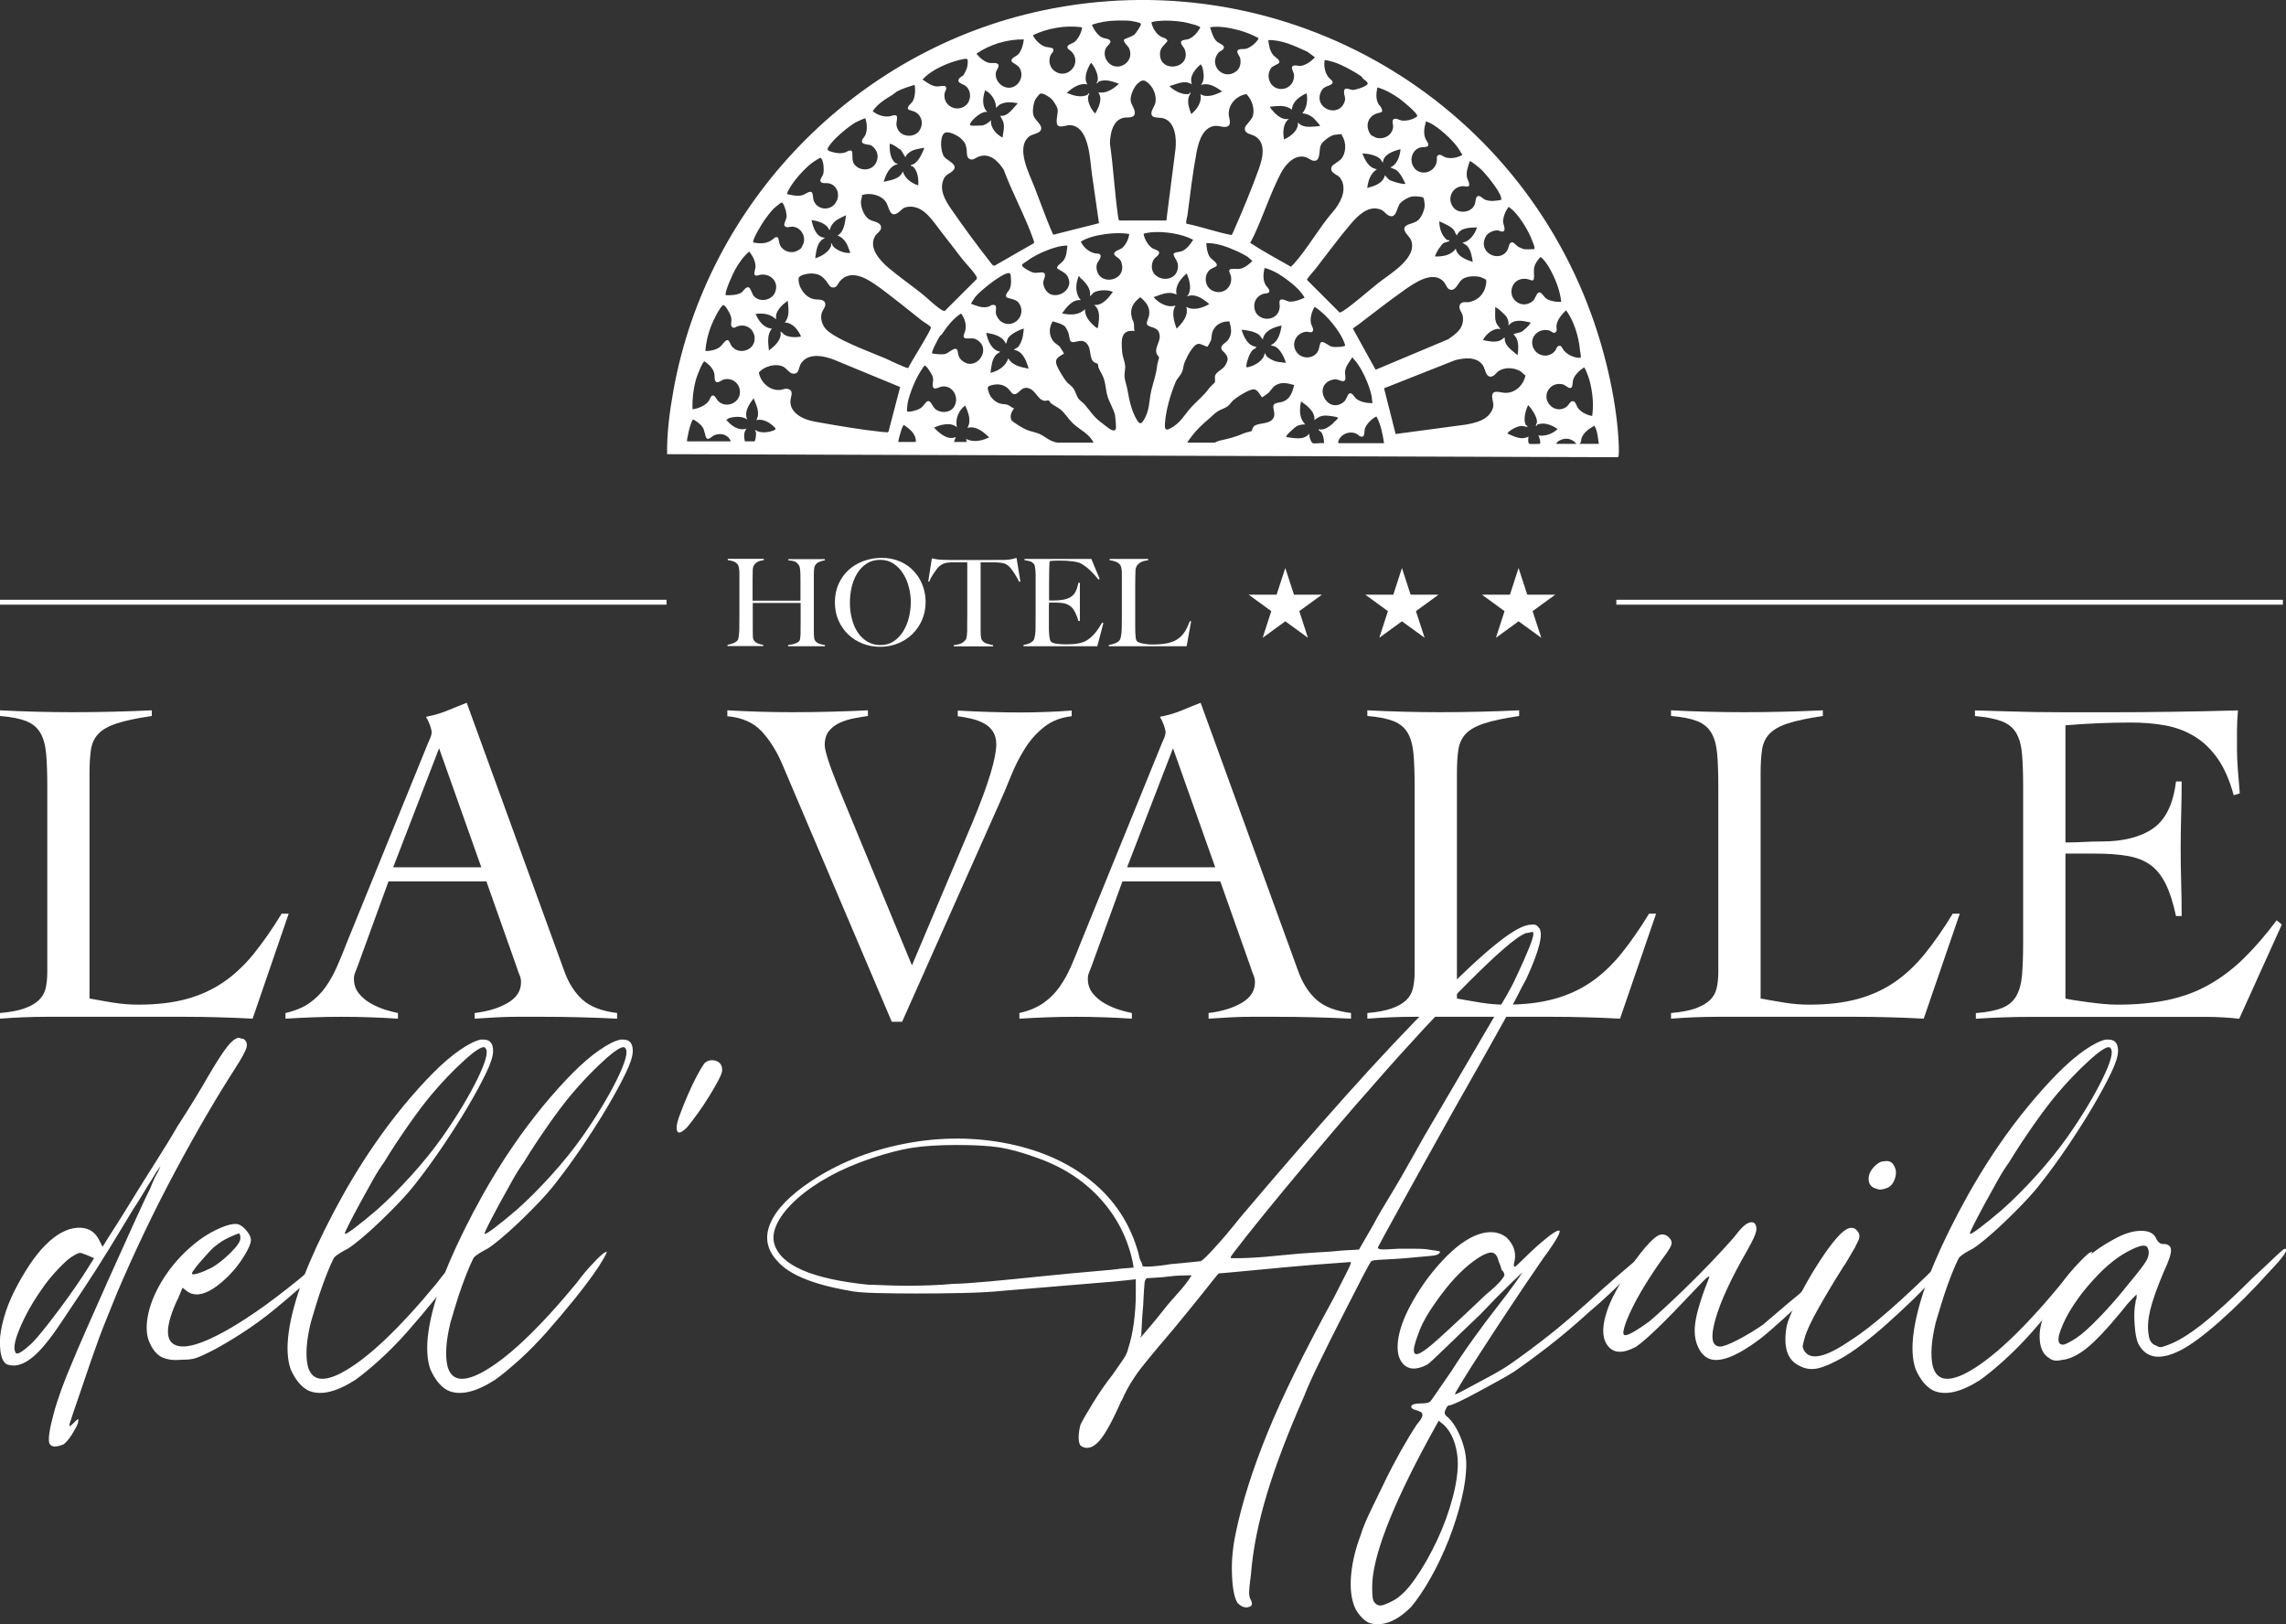 <svg xmlns="http://www.w3.org/2000/svg" id="Livello_1" viewBox="0 0 278.9 198.16"><rect x="0" y="0" width="278.9" height="198.16" fill="#333333" stroke="none"/><defs><style>.cls-1{stroke:#fff;stroke-miterlimit:10;stroke-width:.6px;}.cls-1,.cls-2{fill:#fff;}</style></defs><g id="g1ZaBK.tif"><path class="cls-2" d="M81.39,55.4c-.04-2.57.31-5.18.76-7.71C86.27,24.71,104.34,6.12,127.18,1.28c28.61-6.06,57.12,9.83,66.99,37.14,1.75,4.83,3.14,10.83,3.33,15.98,0,.22.04,1.26-.07,1.34-.05.04-.12.03-.19.04l-115.87-.37ZM137.13,4.82c.04-.06,1.01-.37,1.28-.61.17-.15.83-1.1.78-1.28-.02-.07-.1-.11-.16-.14-.09-.05-.91-.23-1.05-.24-.51-.06-1.26-.05-1.78-.04-1.01.02-2.04.18-2.99.52.22.54.69,1.27,1.24,1.54.26.13.88.14,1.01.41s-.43.66-.54.9c-.23.47-.18,1.03.09,1.47,1.03,1.67,3.51.36,2.76-1.43-.13-.31-.8-.81-.62-1.1ZM141.3,2.56c-.17.02-.73.07-.82.18.12.66.57,1.4,1.16,1.73.27.15.69.15.8.54-.34.45-.86.77-.91,1.42-.21,2.51,3.77,2.07,3.05-.3-.1-.33-.41-.6-.47-.8-.17-.54.57-.44.89-.56.67-.26,1.08-.81,1.44-1.4-.02-.24-1.75-.63-2.05-.68-.95-.16-2.14-.23-3.09-.13ZM132.01,3.33c-2.01-.28-4.16.1-5.99.96.26.6.93,1.25,1.57,1.43.28.08,1.07.02.92.5-.06.18-.3.36-.39.65-.23.71,0,1.44.62,1.85,1.46.96,3.2-.83,2.13-2.27-.14-.19-.54-.44-.59-.52-.24-.48.48-.57.77-.78.49-.35.91-1.21.97-1.81ZM153.55,4.66c-1.05-.59-2.21-.97-3.4-1.21-.82-.16-1.69-.26-2.52-.12.2.59.38,1.35.87,1.77.21.18.8.36.82.64.03.39-.51.46-.72.75-1.15,1.52.66,3.31,2.14,2.27.53-.37.69-.98.58-1.6-.06-.34-.5-.72-.32-1.02.12-.21.72-.13.97-.18.57-.12,1.34-.76,1.59-1.29ZM124.9,4.81c-1.98-.04-4.15.61-5.77,1.74.39.5,1.02,1.06,1.67,1.14.32.04.8-.11,1,.19.15.23-.25.69-.3.97-.19,1.24,1.19,2.28,2.27,1.68.84-.47,1.14-1.62.51-2.39-.17-.2-.77-.52-.82-.59-.27-.43.53-.69.74-.89.43-.42.65-1.27.71-1.84ZM159.52,6.32c-1.51-.69-3.08-1.47-4.79-1.43.1.67.17,1.31.63,1.85.2.24.9.58.69.95-.04.07-.76.37-.92.55-.22.24-.38.71-.36,1.04.11,2.16,3.06,2.06,3.11-.03,0-.38-.25-.72-.26-.93,0-.55.7-.26,1-.28.64-.04,1.39-.57,1.8-1.05l-.91-.68ZM117.55,9.15c.12-.15.39-.74.44-.93.04-.16.17-.97-.01-1.03-.33-.1-1.65.32-2.04.46-1.17.43-2.55,1.12-3.39,2.05.58.37,1.02.78,1.74.85.26.02.91-.17,1.07,0,.22.22-.05.56-.1.77-.29,1.33,1.08,2.35,2.3,1.72.93-.48,1.07-1.91.24-2.56-.35-.28-1.24-.37-.71-.98.1-.11.38-.24.47-.34ZM166.11,9.34c-.54-.42-1.83-1.11-2.48-1.41s-1.31-.5-2.01-.62c-.13.75.01,1.53.48,2.14.15.19.75.51.36.81-.41.32-.94.21-1.27.88-.97,1.98,1.84,3.22,2.73,1.55.39-.72.05-.91.06-1.5,0-.66.65-.25,1.03-.22.37.02,1.65-.4,1.83-.7.14-.23-.4-.54-.53-.66-.09-.08-.15-.23-.2-.28ZM133.19,7.7c-.13-.09-.29.31-.35.43-.32.63-.6,1.53-.17,2.16-.96-.19-1.84.42-2.52,1.04.79.32,1.67.62,2.5.25.1-.04.1-.28.24-.17.02.02-.14.27-.15.48-.03.65.42,1.54.89,1.96.42-.8.93-1.73.37-2.59.97.2,1.83-.42,2.52-1.04-.81-.29-1.66-.62-2.5-.25-.1.04-.11.29-.24.17-.01-.01.13-.22.14-.34.1-.75-.33-1.51-.74-2.1ZM146.55,7.96s-.02-.13-.07-.11c-.69.63-1.41,1.43-1.07,2.44-.89-.58-1.84-.03-2.74.22.57.56,1.52,1.07,2.34.97.12-.02.14-.28.25-.15.02.03-.23.42-.26.59-.13.7.08,1.36.34,2,.69-.59,1.35-1.48,1.11-2.44.8.52,1.89.07,2.66-.33-.76-.52-1.62-1.12-2.59-.78.4-.51.38-1.17.26-1.78-.05-.25-.06-.45-.23-.63ZM140.62,14.18c-.43-.43.21-1.1.33-1.59.23-.96-.31-2.15-1.14-2.67-.39-.24-.71,0-1.02.28-.45.41-.89,1.41-.85,2.02.04.57.58,1.12.51,1.63-.09.6-.86.44-1.27.5-1.44.24-1.75,1.99-1.76,3.2.42,2.89.56,5.83.97,8.72.02.17.05.58.19.63h5.72s1.11-8.68,1.11-8.68c.15-1.24.01-3.29-1.41-3.77-.39-.13-1.15-.04-1.39-.28ZM111.33,12.4c.32-.53.38-1.44.25-2.04-.72.21-1.51.46-2.17.81-.08.04-.37.3-.48.37-.91.56-1.87,1.12-2.46,2.03.59.46,1.28.71,2.03.63.26-.03.92-.38.94.11.02.58-.23.81.09,1.46.49.99,2.08,1.07,2.67.12.49-.77.29-1.75-.51-2.21-.26-.15-.54-.17-.76-.27-.51-.24.28-.82.4-1.01ZM167.26,16.47c.07.07.65.35.77.37.94.16,1.84-.38,1.94-1.36.02-.26-.21-.81.08-.95.3-.15.68.14,1.01.18.59.07,1.42-.15,1.86-.54.01-.4-1.85-1.9-2.24-2.18-.8-.56-1.68-1.05-2.63-1.33-.15.66-.22,1.38.11,2,.09.16.21.24.29.37.49.82-.1.63-.66.88-.85.38-1.15,1.28-.79,2.12.01.04.24.43.26.44ZM118.43,15.31c.22.06,1.03,0,1.33,0,.33,0,.95-.38,1.15-.67-.13.89.65,1.79,1.41,2.14.06-.57.22-1.07.14-1.66-.05-.37-.29-.68-.44-1,.94.15,1.57-.93,2.15-1.52-.73-.15-1.53-.21-2.21.16l-.45.4c.06-.82-.59-1.83-1.33-2.14-.28.9-.43,1.93.29,2.66-.63-.23-1.9.92-2.11,1.41-.04.1-.01.2.08.22ZM129.14,15.37c-.49-.28-.02-1.49-.1-2.01-.05-.33-.49-1.02-.73-1.27s-1.08-.8-1.41-.66c-.11.05-.5.55-.57.69-.26.49-.42,1.5-.22,2.03.2.52.89.98.92,1.45.05.72-1.08.7-1.51,1.08-1.63,1.42.09,4.57.7,6.17.5,1.3,1.02,2.72,1.53,4.01.24.6.48,1.2.75,1.78l5.58-1.41c-.28-2.01-.58-4.04-.87-6.05-.24-1.67-.29-5.78-2.66-5.91-.39-.02-1.08.29-1.41.1ZM159.39,11.39c-.84.37-1.71,1-1.78,2-.74-.64-1.77-.45-2.66-.37-.06.05.35.53.41.59.46.52,1.17,1.07,1.89.89-.73.57-.76,1.67-.59,2.51.81-.37,1.76-1.07,1.7-2.07.15.12.18.22.38.32.65.35,1.58.17,2.29.12.11-.09-.78-.98-.89-1.07-.37-.28-.78-.45-1.25-.49.56-.64.68-1.63.52-2.44ZM152.05,11.48c-1.25.22-2.26,1.31-2.13,2.61.04.38.37,1.15-.2,1.35-.56.2-1.15-.28-1.91.01-1.24.47-1.63,2.1-1.85,3.26-.45,2.41-.76,5.05-1.08,7.5-.04.33-.21.7-.14,1.08,1.86.37,3.68,1.04,5.53,1.39.04-.09.1-.18.14-.27,1.07-2.42,2.28-5.3,3.17-7.79.44-1.23.95-3.15-.44-3.99-.49-.3-1.42-.28-1.24-1.09.06-.25.79-.89.94-1.36.29-.92-.13-2.06-.79-2.72ZM105.59,14.43c-.05-.04-1.04.41-1.18.49-.86.48-2.39,1.78-3,2.55-.62.8-.67.89.4,1.14.36.09.85.12,1.21.02.32-.09.94-.61.97.08.03.64-.08,1.19.55,1.64.77.56,1.93.37,2.35-.51.3-.63.23-1.26-.22-1.78-.02-.02-.33-.3-.36-.31-.33-.16-1.04-.1-1.14-.42-.09-.29.29-.59.41-.86.26-.6.2-1.41,0-2.03ZM172.52,20.47c.83,1.06,2.53.6,2.77-.77.05-.26-.09-.65.19-.78.3-.14.59.19.87.28.65.2,1.49.04,2.07-.3-.22-.33-.4-.68-.63-.99-.71-.96-2.25-2.36-3.31-2.9-.16-.08-.33-.14-.49-.21-.22.71-.37,1.45-.06,2.16.09.2.6.78.15.93-.29.1-.66,0-1.05.2-.87.43-1.07,1.63-.5,2.37ZM117.25,16.9c-.38-.34-1.63-1.06-2.08-.62-.54.53-.41,2.27.03,2.85.42.54,1.94.99.93,1.81-.35.28-.77.4-.98.87-.62,1.32.17,2.64.91,3.71,1.45,2.11,3.17,4.44,4.74,6.44.14.18.33.52.57.44l4.78-2.74c.04-.06-.05-.36-.08-.45-1-2.84-2.57-5.67-3.62-8.52-.71-1.06-1.7-2.1-3.1-1.56-.27.1-.56.37-.85.33-.68-.11-.49-.86-.58-1.34-.11-.57-.24-.82-.68-1.21ZM163.68,16.36s-.85.07-.95.1c-.5.15-1.41.78-1.6,1.28-.2.52-.05,1.6-.54,1.83-.43.2-.86-.24-1.22-.37-1.36-.48-2.53.84-3.09,1.91-1.25,2.37-2.15,5.21-3.3,7.65l-.45.87c1.6,1.05,3.32,1.97,4.98,2.92.07-.14.21-.21.29-.3,1.69-1.86,3.13-4.46,4.79-6.38.87-.99,1.73-2.5,1.11-3.86-.01-.02-.24-.36-.25-.38-.41-.42-1.32-.54-.94-1.37.05-.12.87-.6,1.06-.8.69-.72.71-2.08.19-2.86-.05-.07-.05-.2-.08-.23ZM109.78,18.22c-.13-.12-.66-.47-.82-.55-.13-.06-.27-.09-.41-.15-.04.76.04,1.87.7,2.37.1.08.27.02.26.14-.99.21-1.43,1.28-1.7,2.15.86-.2,1.98-.32,2.33-1.26.3.88,1.04,1.42,1.89,1.7.05-.76-.04-1.71-.61-2.27-.07-.07-.18-.06-.23-.09-.22-.15.16-.17.28-.24.66-.4,1.03-1.3,1.31-1.99-.67.11-1.38.18-1.92.63-.13.11-.41.39-.37.55-.27-.33-.36-.72-.69-1.01ZM169.61,20.42c.85-.31,1.19-1.4,1.26-2.22-.84.22-2.09.6-2.15,1.63-.15-.09-.19-.3-.33-.44-.46-.46-1.54-.66-2.18-.67.32.81.81,1.81,1.78,1.92-.79.52-1.07,1.39-1.18,2.29.86-.23,1.94-.55,2.15-1.55l.48.52c.26.22,1.84.65,2.03.52-.32-.63-.57-1.25-1.15-1.7l-.7-.3ZM101.77,24.96c.84-.86.53-2.36-.68-2.6-.32-.06-.86.1-1-.26-.08-.18.3-.67.36-.93.07-.35.05-.89-.02-1.24-.03-.15-.16-.68-.34-.67-.12,0-.83.48-.98.58-.95.71-2.36,2.27-2.89,3.33-.08.16-.2.32-.18.52.66.13,1.19.29,1.87.12.35-.09,1.04-.74,1.21-.2.11.33.02.63.23,1.03.48.93,1.72,1.05,2.43.33ZM180.61,20.59c-.14-.13-1.2-1.02-1.3-.92-.18.66-.46,1.21-.34,1.93.07.39.37.68.25,1.1-.25.13-.52,0-.76.01-1.36.08-2,1.64-1.08,2.67.65.73,2.09.55,2.51-.36.13-.29.12-.72.24-.94.27-.47.75.15,1.03.27.63.27,1.34.15,1.99.04.02-.13,0-.25-.03-.37-.25-.85-1.82-2.8-2.51-3.44ZM105.15,23.83c.06.24-.09.45-.11.7-.05.73.36,1.82.99,2.23.42.27,1.36.29,1.46.91.08.49-.49.76-.7,1.09-.91,1.47.6,3.06,1.65,3.95,1.24,1.04,2.65,2.03,3.92,3.03.73.58,1.55,1.4,2.29,1.92.14.1.49.33.63.26l3.86-3.85c.11-.13,0-.32-.08-.45-.42-.67-1.2-1.43-1.7-2.07-.83-1.07-1.67-2.18-2.52-3.26-.97-1.22-2.09-3.22-3.96-3.07-.84.07-.87.47-1.42.8-.9.55-1.02-.8-1.33-1.31-.55-.91-2.01-1.27-2.98-.89ZM173.66,24.13c-.17-.17-1.1-.2-1.35-.16-.49.07-1.34.56-1.6.99-.31.53-.41,1.85-1.36,1.29-.4-.24-.5-.59-1.1-.75-1.41-.39-2.65.87-3.47,1.84-1.48,1.74-2.88,3.67-4.29,5.47-.34.43-.73.81-1.03,1.27l.03.1,3.96,3.96s.34-.14.41-.19c1.45-.98,3.01-2.41,4.41-3.51,1.37-1.07,4.77-3.03,3.86-5.2-.2-.47-1.21-1.15-.61-1.68.3-.27,1.09-.31,1.53-.73.42-.4.75-1.21.77-1.79,0-.17-.07-.81-.17-.91ZM97.72,30.31s.28-.5.29-.56c.34-.92-.29-2-1.27-2.09-.35-.03-.88.22-1.04-.15-.09-.22.22-.73.26-1,.05-.4-.16-1.19-.36-1.55-.09-.15-.11-.28-.3-.23-.06.01-.83.64-.91.72-.33.33-.87,1.04-1.15,1.44-.23.33-1.55,2.46-1.33,2.7.8.15,1.5.16,2.21-.27.19-.11.53-.58.81-.31.06.06.13.7.24.91.35.71,1.27,1.03,1.99.73.06-.02.56-.32.58-.35ZM186,30.4c.31.04.78,0,1.11,0,.3,0-.11-.84-.15-.96-.43-1.2-1.37-2.76-2.29-3.7-.18-.18-.41-.34-.6-.51-.38.48-.68,1.19-.69,1.81,0,.33.52,1.31-.21,1.2-.15-.02-.26-.11-.43-.13-.45-.05-1.18.26-1.42.66-1.21,2.06,1.72,3.44,2.63,1.67.15-.3.14-.84.52-.88.22-.02.54.42.78.56.15.08.59.27.74.29ZM102.88,29.19c-.25-.25-.35-.31-.69-.45.83-.52.89-1.6,1.03-2.48-.67.31-1.36.58-1.76,1.23-.13.21-.16.41-.27.62-.27-.84-1.4-1.16-2.18-1.26.17.85.58,2.14,1.63,2.15-.1.13-.26.16-.41.29-.58.53-.66,1.48-.77,2.22.76-.24,1.69-.75,1.95-1.55.03-.08-.05-.2-.03-.22.14-.14.16.19.22.26.44.55,1.47.94,2.15.85-.27-.62-.35-1.16-.86-1.66ZM177.75,28.7c-.08.05-.27-.49-.34-.59-.35-.51-1.26-.85-1.81-1.11,0,.7.2,1.47.67,2.01.04.04.22.25.24.26.04.02.46,0,.28.17-.03.03-.58.14-.72.24-.13.1-.49.6-.6.77-.06.09-.45.8-.38.84.95.02,1.93-.13,2.52-.96.15.94,1.27,1.36,2.07,1.63-.11-.7-.21-1.42-.69-1.97l-.57-.4c.88-.1,1.54-1.06,1.78-1.85-.87.03-2.07.02-2.44.96ZM140.36,28.35c-.15.01-.78.11-.84.2.11.63.57,1.44,1.13,1.77.28.16.99.23.7.72-.19.32-.56.39-.72.9-.74,2.28,2.84,2.93,3.08.71.09-.78-.39-1.02-.55-1.66.24-.28.61-.21.95-.32.64-.21,1.12-.87,1.46-1.42-1.42-.75-3.6-1.06-5.19-.9ZM137.78,28.55c-.99-.17-1.99-.12-2.98.02-.99.14-2.08.38-2.94.91.32.68.94,1.23,1.68,1.42.26.06.85-.05.73.46s-.58.62-.48,1.44c.27,2.16,3.79,1.52,3.02-.8-.17-.52-.63-.6-.82-.89-.3-.44.66-.64.91-.85.44-.36.82-1.14.87-1.7ZM152.19,31.32c-.37-.25-1.02-.56-1.44-.75-1.1-.49-2.36-.94-3.57-.91,0,.51.12,1.21.39,1.65.2.32,1.07.78.85,1.15-.04.07-.67.31-.85.48-.76.74-.57,2.11.4,2.54,1.25.56,2.46-.45,2.21-1.8-.04-.21-.32-.57-.16-.78.13-.18.9-.05,1.17-.09.61-.08,1.19-.54,1.61-.98-.2-.13-.44-.4-.62-.53ZM130.23,29.96c-.83,0-1.67.26-2.44.56-.91.35-1.84.82-2.6,1.4-.31.24-.77.34-.31.7.29.23.96.62,1.32.66.43.06,1.34-.3,1.29.33-.04.49-.35.69-.13,1.32.78,2.29,4.13.52,2.78-1.37-.27-.38-1.12-.72-1.16-.83-.11-.29.56-.67.73-.89.45-.59.42-1.2.52-1.89ZM92.06,33.49c-.11-.18.13-.73.12-.99-.02-.66-.36-1.3-.77-1.81-.69.57-1.28,1.41-1.72,2.2-.22.4-1.38,2.87-1.13,3.12.59.03,1.3-.01,1.83-.27.29-.14.51-.75.94-.69.23.03.42.81.63,1.06.73.84,2.22.54,2.61-.46.48-1.21-.48-2.28-1.76-2.14-.2.02-.6.27-.77-.02ZM190.48,36.84c-.15-1.4-.72-2.86-1.42-4.09-.29-.51-.62-1-1.06-1.38-.07-.03-.24.18-.28.24-.68.86-.58,1.17-.56,2.16.01.74-.44.34-.8.28-2.17-.4-2.7,2.51-.77,3.04.51.14,1.12-.06,1.49-.44.24-.25.4-.94.72-.98.25-.03.59.56.8.72.48.35,1.3.47,1.89.44ZM157.51,34.5c-.94-.75-2.05-1.52-3.23-1.81-.16.7-.23,1.41.12,2.06.13.25.48.46.46.77-.02.33-.47.25-.71.32-.75.24-1.2.87-1.12,1.68.19,1.83,2.97,1.85,3.1-.06.03-.41-.24-1.01.4-.92.32.05.53.27.93.26.64-.02,1.14-.23,1.71-.48-.41-.71-1.02-1.31-1.66-1.82ZM118.47,37.06c.72.27,1.38.57,2.16.35.12-.03.2-.15.33-.18.83-.2.48.52.54.98.05.35.37.84.66,1.04,1.5.99,3.21-.86,2.11-2.33-.37-.5-1.43-.48-1.51-.71-.13-.37.31-.66.45-1.01.17-.44.16-.86.12-1.32-.03-.36,0-.64-.43-.54-.9.2-3.31,2.14-3.92,2.89-.06.07-.55.81-.52.85ZM100.88,34.37c-.51-.61-.83-.92-1.7-1-.42-.04-1.72.12-1.75.62-.05,1.08.81,2.29,1.87,2.51.41.09,1.13-.07,1.35.42.19.41-.25.85-.37,1.18-.22.64-.04,1.32.33,1.87.91,1.31,5.76,3.04,7.42,3.76.35.15,2.62,1.26,2.78,1.17.24-.62,2.91-4.74,2.76-4.98-.15-.23-.82-.59-1.06-.78-1.86-1.45-3.82-3.1-5.74-4.44-1.26-.88-3.07-1.83-4.31-.38-.17.2-.34.68-.65.74-.56.1-.65-.33-.95-.68ZM144.81,36.17c.66-.74.34-2-.04-2.81-.73.66-1.46,1.53-1.22,2.59-.96-.51-1.88,0-2.81.3.64.73,1.67,1.33,2.66,1.03,0,.15-.13.23-.17.38-.23.79.05,1.68.32,2.43.71-.67,1.5-1.61,1.18-2.66.86.52,2,.13,2.81-.33-.75-.63-1.71-1.36-2.74-.93ZM181.29,34.11s-.44-.23-.52-.26c-.65-.23-1.84-.2-2.39.24-.42.33-.72,1.23-1.26,1.27-.57.04-.68-.64-.95-.95-1.32-1.53-3.69.17-4.88,1.01-1.83,1.3-3.73,2.77-5.5,4.13-.24.18-.5.34-.74.53l2.78,5.03,8.83-3.71c1.04-.69,1.96-1.37,1.82-2.76-.05-.49-.59-.93-.38-1.43s.73-.29,1.09-.35c.92-.16,1.64-.73,1.97-1.62.09-.24.26-.94.12-1.14ZM131.71,33.73c-.16-.11-.18.17-.21.26-.3.87-.28,1.92.36,2.62-1.05-.09-1.75.88-2.29,1.63,1,.2,2.03.25,2.81-.52-.07.79.51,1.5,1.07,2,.08.07.39.38.48.29.04-.03.14-.88.15-1,.04-.71-.01-1.33-.59-1.81,1.01.11,1.75-.86,2.29-1.59-.64-.28-1.74-.27-2.35.09-.09.06-.38.48-.46.39.19-.86-.58-1.7-1.2-2.22-.07-.05-.05-.14-.06-.15ZM138.45,40.39c-1.76-.26-1.65,1.18-1.55,2.48.04.61.29,1.12.36,1.63s-.09.95-.07,1.4.26,1.11.35,1.58c.24,1.33.47,2.58,1.18,3.78.2.33.45.57.72.15.89-1.34.69-2.39,1.04-3.84.29-1.2.56-1.75.71-3.06.03-.22.22-.79.21-.9,0-.12-.19-.25-.26-.4-.4-.88.72-1.68.22-2.74-.29-.62-1.23-.5-1.41-.89-.13-.28.21-.82.25-1.15.13-1.01-.38-1.55-1.07-2.17-.88.66-1.33,1.38-1.04,2.51.06.24.21.45.25.71.05.28-.02.62.08.92ZM95.74,39.35c.64-.74.45-1.76.37-2.66-.73.53-1.61,1.31-1.41,2.29-.63-.67-1.64-.83-2.52-.67.37.84,1,1.71,2,1.78-.64.74-.45,1.76-.37,2.66.71-.52,1.61-1.32,1.41-2.29.23.06.29.27.52.4.54.31,1.4.33,1.99.19-.34-.79-1.04-1.71-2-1.7ZM88.4,37.3c-.05-.05-.13-.09-.2-.06-.32.14-1.18,1.88-1.34,2.28-.44,1.05-.71,2.17-.8,3.3.61.02,1.33-.14,1.81-.52.25-.2.6-.82.89-.81.22,0,.35.53.48.7.47.65,1.3.79,2,.45,1.58-.78.77-3.39-1.22-2.85-.25.07-.43.34-.71.1-.22-.19-.05-.67-.07-.96-.03-.45-.51-1.34-.84-1.64ZM160.39,37.43c-.35.58-.59,1.36-.44,2.04.06.29.36.64.22.92s-.52.07-.73.08c-1.3.06-2.01,1.5-1.22,2.53.69.9,2.2.79,2.64-.29.1-.24.16-.92.36-.98.31-.09.9.49,1.32.58.24.05,1.52.05,1.58-.19-.29-.95-.92-1.88-1.55-2.66-.63-.77-1.35-1.49-2.18-2.03ZM184.04,39.72c.05-.43-.05-.8-.3-1.15-.13-.17-1.18-1.18-1.33-1.07.06.7-.14,1.45.24,2.09l.43.57c-.8-.24-1.84.63-2.15,1.33.68.14,1.41.32,2.09.05.23-.09.35-.31.58-.35-.16.93.94,1.61,1.55,2.14.12-.87.21-1.93-.52-2.55.36-.17.74-.14,1.11-.37.14-.09,1.1-.92.97-1.07-.92-.21-1.98-.47-2.66.37ZM192.85,43.64c.05-.3-.05-.58-.08-.86-.11-1.22-.43-2.49-.95-3.63-.1-.23-.61-1.21-.79-1.28-.52.56-1.04,1.09-1.14,1.89-.02.2.14.57-.11.78-.23.2-.51-.13-.71-.2-1.27-.4-2.5.72-2.05,1.98.41,1.14,1.88,1.45,2.68.51.14-.16.21-.46.33-.55.44-.34.56.24.77.48.51.57,1.26.92,2.04.89ZM119.4,41.6c-.63-.49-.94-.25-1.56-.32-.54-.06-.13-.67-.07-.96.16-.72-.07-1.5-.52-2.07-1.01.64-1.71,1.61-2.38,2.58-.03.05-.13.07-.18.14-.18.27-1.12,1.98-.96,2.16.46.06,1.13.15,1.57.06.37-.08,1.17-.88,1.44-.56.21.25.02.87.65,1.38,1.66,1.35,3.52-1.24,2-2.41ZM129.99,39.89c-.32-.36-1.11-.56-1.56-.68-.47.76-.48,1.67.06,2.4.21.28.62.48.81.7.05.06.48.73.49.77.03.15-.04.09-.1.13-.62.39-1.08.57-.73,1.44.18.45.88,1.6,1.2,1.97.21.24.56.44.77.73.3.4.38.9.63,1.27.16.23.6.52.79.75.68.79,1,1.39,1.88,2.08.24.19,1.04.82,1.23.93.24.13.63.27.69-.12.03-.19-.07-1.39-.11-1.59-.16-.75-.71-1.58-.94-2.39-.18-.63-.22-1.42-.41-2.03-.15-.47-.48-.94-.67-1.41-.05-.12-.03-.33-.06-.39-.1-.15-.33-.16-.47-.26-.66-.46-.27-1.62-.92-2.3-.68-.72-1.56.14-1.96-.26-.11-.12-.19-.85-.28-1.09-.04-.12-.28-.56-.35-.64ZM149.99,39.21c-.96-.03-1.84.45-2.1,1.4-.09.31-.07.64-.14.89-.01.04-.37.75-.41.78-.12.09-.76-.36-1.14-.33-.66.05-1.47,1.73-1.69,2.31-.13.35-.17.81-.29,1.11-.17.42-.59.78-.76,1.17-.63,1.44-1.3,3.76-1.34,5.32-.01.47.1.7.6.44,1.38-.71,1.72-1.66,2.69-2.7.82-.88,1.37-1.23,2.12-2.25.14-.19.66-.64.68-.69.07-.12-.01-.56.02-.76.07-.47.9-.82,1.18-1.21.15-.22.33-.55.36-.81.06-.73-.73-.98-.77-1.38-.04-.44.55-.67.78-.96.59-.75.45-1.46.21-2.32ZM156.36,39.72c-.94.18-2.14.63-2.29,1.7l-.44-.56c-.62-.45-1.4-.56-2.15-.63.26.87.76,1.98,1.78,2.07.02.23-.29.27-.42.39-.37.36-.71,1.34-.78,1.85-.04.29,0,.31.31.23.77-.19,1.83-.81,1.92-1.67.13.03.12.22.22.33.27.3.79.56,1.18.67.37.1.81.1,1.19.18-.16-.63-.64-1.59-1.2-1.94-.22-.14-.45-.11-.65-.24.92-.36,1.2-1.51,1.33-2.4ZM124.9,40.09c-.57.15-1.59.66-1.91,1.16-.16.25-.11.48-.27.69-.37-.92-1.5-1.21-2.4-1.33.18.93.66,2.13,1.7,2.29-.11.16-.33.21-.48.37-.54.56-.59,1.49-.7,2.22,1-.25,1.82-.78,2.18-1.77.49.88,1.56,1.08,2.48,1.26-.28-.93-.68-2.13-1.78-2.29.07-.17.28-.18.41-.29.34-.3.53-.85.64-1.29.08-.31.08-.68.14-1ZM109.8,47.21l-8.04-3.32c-1.25-.48-3.08-.89-4,.4-.2.28-.24.65-.38.96-.15.34-.47.4-.82.29-.23-.07-.71-.65-.94-.77-.93-.5-2.39-.1-3.04.69.24,1.22,1.34,2.24,2.62,2.11.39-.04.61-.25,1.04-.08.61.24.23.92.2,1.38-.08,1.05.7,1.75,1.6,2.16.57.26,1.19.38,1.81.49,2.45.44,5.43.94,7.9,1.19.17.02.37,0,.55.04l.11-.12,1.41-5.41ZM165.19,43.84c-.08-.08-.08-.23-.25-.19-.36.6-.82,1.07-.85,1.81,0,.27.24,1.03-.23,1.04-.38.01-.68-.35-1.31-.17-2.48.68-.6,4.29,1.38,2.72.36-.29.43-.82.62-.99.37-.33.69.41.92.59.52.41,1.32.53,1.97.54-.05-.27-.04-.56-.09-.83-.23-1.26-1.26-3.64-2.17-4.52ZM182.24,45.83c-.97.52-.98-.76-1.32-1.26-.75-1.1-2.29-.92-3.41-.62l-8.65,3.42,1.41,5.58,8.59-1.15c1.2-.22,2.62-.55,3.18-1.77.32-.69.07-.91.01-1.56-.09-1,.91-.6,1.43-.55,1.28.12,2.34-.84,2.62-2.05v-.08c-.27-.14-.39-.39-.68-.54-.79-.42-1.86-.47-2.62.04-.12.08-.44.47-.57.54ZM86.54,44.56c-.15-.15-.4-.36-.59-.47-.26.04-.89,1.73-.99,2.05-.36,1.2-.51,2.54-.47,3.79.66-.06,1.57-.45,1.97-.99.11-.15.3-.87.66-.65.19.12.34.49.51.65.9.89,2.53.3,2.64-.97.09-1.09-.84-1.92-1.91-1.69-.31.07-.75.5-1,.31-.24-.17-.14-.8-.23-1.11-.1-.34-.34-.68-.59-.93ZM116.36,49.68c.78-1.13-.11-2.73-1.45-2.52-.37.06-1.05.54-1.11-.08-.04-.46.16-.64-.06-1.26-.08-.21-.77-1.35-.97-1.21-.59.83-1.05,1.67-1.42,2.61-.23.59-.5,1.33-.62,1.98-.02.11-.1.92-.07.96.16.21,1.24-.13,1.46-.25.51-.26.55-.51.87-.83.51-.52.72.48,1.11.81.64.56,1.79.49,2.27-.21ZM194.25,50.74c.22-1.41.04-2.99-.33-4.36-.06-.21-.51-1.55-.67-1.55-.55.36-1.2.94-1.35,1.61-.06.26.03,1.03-.46.88-.27-.09-.48-.38-.88-.45-1.42-.27-2.45,1.28-1.56,2.44.51.67,1.41.84,2.11.33.19-.14.47-.59.55-.63.56-.28.62.45.86.77.37.51,1.12.87,1.73.97ZM144.89,54h3.29s.47-.21.58-.23c1.25-.29,1.82-.4,3.01-.91.28-.12.68-.17.91-.26.07-.03.12-.34.2-.46.4-.62,1.69-.3,2.33-.94.63-.64-.1-1.44.22-1.85.19-.25.82-.23,1.12-.36.89-.35,1.12-1.16,1.35-2.01-.78-.22-1.49-.42-2.25.01-.42.24-.61.7-.94.98-.07.06-.66.48-.7.49-.18.04-.45-.91-1.03-.96-.53-.05-2.05.93-2.48,1.3-.25.21-.44.54-.68.73-.41.32-.91.41-1.31.69-.36.25-.74.64-1.06.91-.88.75-1.46,1.29-2.16,2.23-.06.09-.48.6-.41.66ZM129.09,54h4.33c-.54-1.09-1.63-1.53-2.49-2.32-.54-.5-1.02-1.31-1.57-1.74-.33-.26-.8-.47-1.14-.74-.1-.08-.16-.29-.28-.34-.11-.04-.3.05-.47.04-.86-.08-1.05-1.23-1.95-1.53-.96-.31-1.2.81-1.83.72-.26-.04-.57-.6-.79-.77-.58-.46-1.23-.51-1.93-.32-.58.15-.52.29-.33.88.2.65.78,1.2,1.44,1.37.25.07.6.05.83.13.21.07.56.36.81.45-.31.39-.56.94-.32,1.42.12.23,1.39.98,1.7,1.12.68.33,1.39.34,2.02.72s1.13.82,1.97.92ZM90.86,53.85h1.15c.19,0,.25-.92.22-1.12-.02-.1-.14-.16-.1-.29.58.46,1.67.33,2.31.05.22-.09.23-.19.07-.35-.57-.58-1.4-1.09-2.24-.89.51-.84,0-1.85-.33-2.66-.56.75-1.18,1.64-.78,2.59-.58-.45-1.6-.37-2.26-.15-.13.04-.14.21-.33.15.61.72,1.51,1.44,2.52,1.11-.39.46-.32,1-.22,1.55ZM160.17,54.07c.28.09,1.03-.07,1.37,0-.01-.43-.08-.98-.34-1.33-.13-.18-.34-.17-.33-.37.68.16,1.25-.29,1.75-.7.03-.12.71-.62.62-.71-.14-.14-1.31-.27-1.55-.26-.56.02-.92.21-1.33.56.11-1.03-.88-1.77-1.63-2.29-.21.98-.24,2.05.52,2.81-.34-.01-.76.05-1.06.22-.18.1-1.06.9-1.17,1.07-.06.09-.09.15-.07.26.98.11,2.09.43,2.81-.44-.1.25.18,1.11.41,1.18ZM186.59,54.15c.17.05,1,0,1.26,0,.18,0-.03-.91-.19-1.03.82.15,1.79-.19,2.37-.78-.71-.49-1.6-.86-2.46-.55-.05.02-.08.27-.2.14-.02-.02.15-.31.15-.48,0-.62-.66-1.59-1.07-2.03-.33.59-.62,1.76-.32,2.39.04.09.33.17.21.27-.03.02-.54-.12-.7-.12-.48.01-1.49.5-1.74.93.85.36,1.68.85,2.59.37-.04.19-.12.81.11.89ZM116.39,53.92h1.55l-.07-.37c.89.46,1.94.23,2.81-.19-.7-.67-1.61-1.46-2.66-1.15.53-.86.11-1.9-.26-2.74-.79.57-1.27,1.69-1,2.66-.74-.66-2-.34-2.81.04.67.68,1.64,1.59,2.66,1.15l-.22.59ZM163.35,54.07h5.51c-.18-1.13-.38-2.26-.93-3.26-.55.25-1.27.95-1.42,1.54-.1.38.07,1.09-.56.89-.12-.04-.3-.25-.48-.33-.86-.39-1.98.07-2.21,1.01-.02.07.03.14.08.15ZM83.83,53.85h5.33c-.3-.84-1.25-1.09-2.04-.74-.31.14-.81.8-1.02.14-.25-.77-.13-1.01-.83-1.61-.13-.11-.59-.47-.73-.45-.29.25-.81,2.57-.71,2.67ZM111.73,53.92c.08-.96-.75-1.59-1.44-2.07-.21,0-.69,1.78-.7,2.07h2.15ZM195.07,54.15c-.14-.74-.15-1.56-.55-2.22-.65.39-1.24.75-1.55,1.48-.1.23-.01.52-.26.74h2.37ZM192.33,54.15c-.52-.63-1.28-.81-2.02-.43-.15.08-.43.24-.42.43h2.44Z"></path></g><path class="cls-2" d="M18.53,87.35c-1.83.27-3.26.57-4.29.91-1.03.34-1.78.77-2.26,1.29-.48.51-.77,1.16-.89,1.94-.11.78-.17,1.74-.17,2.89v27.44c1.03.19,2.03.36,3,.52.97.15,1.95.23,2.94.23,2.25,0,4.21-.23,5.89-.69,1.68-.46,3.18-1.14,4.52-2.06,1.33-.91,2.56-2.07,3.69-3.46,1.12-1.39,2.26-3.02,3.4-4.89h.86l-4.4,12.81c-1.37-.08-2.75-.13-4.15-.17-1.39-.04-2.77-.06-4.15-.06H5.72c-.95,0-1.91.02-2.86.06-.95.04-1.91.09-2.86.17v-.69c1.26-.11,2.26-.3,3-.57.74-.27,1.32-.6,1.74-1,.42-.4.7-.89.83-1.46s.2-1.24.2-2v-22.64c0-1.6-.05-2.92-.14-3.97-.1-1.05-.33-1.9-.71-2.54-.38-.65-.95-1.12-1.72-1.43s-1.83-.52-3.2-.63v-.69c1.49.08,2.96.13,4.43.17,1.47.04,2.94.06,4.43.06,1.6,0,3.21-.02,4.83-.06,1.62-.04,3.23-.09,4.83-.17v.69Z"></path><path class="cls-2" d="M47.4,107.53l-3.77,10.35c-.11.3-.22.57-.31.8-.1.23-.14.48-.14.74,0,.68.2,1.28.6,1.77.4.5.89.91,1.46,1.23.57.32,1.16.58,1.77.77.61.19,1.12.32,1.54.4v.69c-1.14-.08-2.29-.13-3.43-.17-1.14-.04-2.31-.06-3.49-.06s-2.26.02-3.34.06c-1.09.04-2.24.09-3.46.17v-.69c1.18-.27,2.16-.68,2.94-1.23s1.44-1.21,1.97-1.97c.53-.76,1-1.6,1.4-2.52.4-.91.79-1.87,1.17-2.86l9.89-24.3c.11-.27.22-.52.32-.74.09-.23.14-.44.14-.63s-.07-.48-.2-.86c-.14-.38-.3-.72-.49-1.03.99-.19,1.85-.44,2.57-.74.72-.3,1.52-.63,2.4-.97l11.89,32.7c.53,1.49,1.28,2.66,2.23,3.52s2.36,1.4,4.23,1.63v.69c-1.52-.08-3.02-.13-4.49-.17-1.47-.04-3-.06-4.6-.06h-2.69c-.76,0-1.45,0-2.06.03s-1.19.05-1.74.09-1.15.08-1.8.11v-.69c1.6-.19,2.94-.6,4.03-1.23,1.09-.63,1.63-1.48,1.63-2.54,0-.3-.07-.61-.2-.91s-.24-.59-.31-.86l-3.72-10.52h-11.95ZM53.57,91.29l-5.6,14.52h10.75l-5.15-14.52Z"></path><path class="cls-2" d="M88.74,86.66c1.33.08,2.65.13,3.95.17,1.29.04,2.61.06,3.94.06,1.6,0,3.16-.02,4.69-.06,1.52-.04,3.05-.09,4.57-.17v.69c-.53.08-1.11.17-1.72.29-.61.12-1.18.3-1.72.54-.53.25-.97.58-1.31,1-.34.42-.52.99-.52,1.72,0,.69.55,2.4,1.66,5.15l8.98,21.73,7.43-17.55c1.91-4.61,2.86-7.76,2.86-9.43,0-.61-.14-1.12-.4-1.54-.27-.42-.63-.75-1.09-1-.46-.25-.96-.44-1.52-.57-.55-.13-1.11-.24-1.69-.31v-.69c1.29.08,2.58.13,3.86.17,1.28.04,2.54.06,3.8.06,1.07,0,2.11-.02,3.15-.06,1.03-.04,2.06-.09,3.09-.17v.69c-1.33.15-2.46.59-3.37,1.32-.91.72-1.7,1.6-2.34,2.63-.65,1.03-1.21,2.13-1.69,3.32-.48,1.18-.94,2.29-1.4,3.31l-11.89,26.7h-1.26l-13.32-31.33c-.69-1.64-1.54-3-2.54-4.09-1.01-1.09-2.41-1.7-4.2-1.86v-.69Z"></path><path class="cls-2" d="M136.94,107.53l-3.77,10.35c-.11.3-.22.57-.31.8-.1.23-.14.48-.14.74,0,.68.2,1.28.6,1.77.4.5.89.91,1.46,1.23.57.32,1.16.58,1.77.77.61.19,1.12.32,1.54.4v.69c-1.14-.08-2.29-.13-3.43-.17-1.14-.04-2.31-.06-3.49-.06s-2.26.02-3.34.06c-1.09.04-2.24.09-3.46.17v-.69c1.18-.27,2.16-.68,2.94-1.23s1.44-1.21,1.97-1.97c.53-.76,1-1.6,1.4-2.52.4-.91.79-1.87,1.17-2.86l9.89-24.3c.11-.27.22-.52.32-.74.09-.23.14-.44.14-.63s-.07-.48-.2-.86c-.14-.38-.3-.72-.49-1.03.99-.19,1.85-.44,2.57-.74.72-.3,1.52-.63,2.4-.97l11.89,32.7c.53,1.49,1.28,2.66,2.23,3.52s2.36,1.4,4.23,1.63v.69c-1.52-.08-3.02-.13-4.49-.17-1.47-.04-3-.06-4.6-.06h-2.69c-.76,0-1.45,0-2.06.03s-1.19.05-1.74.09-1.15.08-1.8.11v-.69c1.6-.19,2.94-.6,4.03-1.23,1.09-.63,1.63-1.48,1.63-2.54,0-.3-.07-.61-.2-.91s-.24-.59-.31-.86l-3.72-10.52h-11.95ZM143.11,91.29l-5.6,14.52h10.75l-5.15-14.52Z"></path><path class="cls-2" d="M185.36,87.35c-1.83.27-3.26.57-4.29.91-1.03.34-1.78.77-2.26,1.29-.48.51-.77,1.16-.89,1.94-.11.78-.17,1.74-.17,2.89v27.44c1.03.19,2.03.36,3,.52.97.15,1.95.23,2.94.23,2.25,0,4.21-.23,5.89-.69,1.68-.46,3.18-1.14,4.52-2.06,1.33-.91,2.56-2.07,3.69-3.46,1.12-1.39,2.26-3.02,3.4-4.89h.86l-4.4,12.81c-1.37-.08-2.75-.13-4.15-.17-1.39-.04-2.77-.06-4.15-.06h-16.81c-.95,0-1.91.02-2.86.06-.95.04-1.91.09-2.86.17v-.69c1.26-.11,2.26-.3,3-.57.74-.27,1.32-.6,1.74-1,.42-.4.7-.89.83-1.46s.2-1.24.2-2v-22.64c0-1.6-.05-2.92-.14-3.97-.1-1.05-.33-1.9-.71-2.54-.38-.65-.95-1.12-1.72-1.43-.76-.3-1.83-.52-3.2-.63v-.69c1.49.08,2.96.13,4.43.17,1.47.04,2.94.06,4.43.06,1.6,0,3.21-.02,4.83-.06,1.62-.04,3.23-.09,4.83-.17v.69Z"></path><path class="cls-2" d="M222.41,87.35c-1.83.27-3.26.57-4.29.91-1.03.34-1.78.77-2.26,1.29-.48.51-.77,1.16-.89,1.94-.11.78-.17,1.74-.17,2.89v27.44c1.03.19,2.03.36,3,.52.97.15,1.95.23,2.94.23,2.25,0,4.21-.23,5.89-.69,1.68-.46,3.18-1.14,4.52-2.06,1.33-.91,2.56-2.07,3.69-3.46,1.12-1.39,2.26-3.02,3.4-4.89h.86l-4.4,12.81c-1.37-.08-2.75-.13-4.15-.17-1.39-.04-2.77-.06-4.15-.06h-16.81c-.95,0-1.91.02-2.86.06-.95.04-1.91.09-2.86.17v-.69c1.26-.11,2.26-.3,3-.57.74-.27,1.32-.6,1.74-1,.42-.4.7-.89.83-1.46.13-.57.2-1.24.2-2v-22.64c0-1.6-.05-2.92-.14-3.97-.1-1.05-.33-1.9-.71-2.54-.38-.65-.95-1.12-1.72-1.43-.76-.3-1.83-.52-3.2-.63v-.69c1.49.08,2.96.13,4.43.17,1.47.04,2.94.06,4.43.06,1.6,0,3.21-.02,4.83-.06,1.62-.04,3.23-.09,4.83-.17v.69Z"></path><path class="cls-2" d="M251.97,121.82c.34.08.76.15,1.26.23.49.08,1.03.15,1.6.23.57.08,1.16.14,1.77.2.61.06,1.18.09,1.72.09,2.29,0,4.33-.19,6.15-.57,1.81-.38,3.47-.99,4.97-1.83,1.5-.84,2.92-1.9,4.26-3.2,1.33-1.3,2.69-2.86,4.06-4.69l.63.52-5.2,11.49c-.65-.08-1.31-.13-2-.17-.69-.04-1.35-.06-2-.06h-21.5c-1.11,0-2.21.02-3.32.06-1.11.04-2.21.09-3.31.17v-.69c1.37-.11,2.44-.32,3.2-.63.76-.3,1.33-.78,1.72-1.43.38-.65.62-1.5.71-2.54s.14-2.37.14-3.97v-19.1c0-1.6-.05-2.92-.14-3.97-.09-1.05-.33-1.9-.71-2.54-.38-.65-.97-1.12-1.77-1.43-.8-.3-1.89-.52-3.26-.63v-.69c1.3.04,2.52.08,3.69.11,1.16.04,2.36.07,3.6.09,1.24.02,2.55.03,3.95.03h4.72c2.67,0,5.34-.02,8.01-.06,2.67-.04,5.37-.09,8.12-.17-.04.42-.07.84-.09,1.26-.02.42-.03.82-.03,1.2v2.29c0,.84.04,1.69.11,2.54s.15,1.8.23,2.83l-.74.23c-.5-1.83-1.15-3.32-1.97-4.49-.82-1.16-1.77-2.07-2.86-2.72-1.09-.65-2.28-1.09-3.57-1.32-1.3-.23-2.67-.34-4.12-.34-2.67,0-5.34.11-8.01.34v14.29c.76,0,1.5-.02,2.2-.06.7-.04,1.44-.06,2.2-.06,2.63,0,4.72-.52,6.26-1.57,1.54-1.05,2.49-2.96,2.83-5.75h.69c0,1.37-.02,2.75-.06,4.12-.04,1.37-.06,2.73-.06,4.06s.02,2.74.06,4.12c.04,1.37.06,2.74.06,4.12h-.69c-.34-1.6-.76-2.91-1.26-3.92-.5-1.01-1.12-1.78-1.86-2.32-.74-.53-1.67-.9-2.77-1.09s-2.42-.29-3.94-.29h-3.66v17.67Z"></path><path class="cls-2" d="M14.26,157.79c-.46,1.16-.87,2.17-1.22,3.01-.35.85-.68,1.7-.99,2.55-.31.85-.64,1.78-.99,2.78s-.75,2.2-1.22,3.59c-.77,2.24-1.22,3.55-1.33,3.94-.12.39-.02.42.29.12.39-.39.62-.6.7-.64.08-.04.08.13,0,.52-.16.39-.41.85-.75,1.39-.35.54-.68.93-.99,1.16-.93.39-1.51.35-1.74-.12-.16-.54.02-1.74.52-3.59.5-1.86,1.26-3.94,2.26-6.26.31-.77.89-2.12,1.74-4.06.85-1.93,1.78-4.02,2.78-6.26,1-2.24,1.97-4.39,2.9-6.43.93-2.05,1.62-3.54,2.09-4.46.15-.39.31-.75.46-1.1.15-.35.31-.64.46-.87.15-.31.27-.58.35-.81-.39.54-.74,1.08-1.04,1.62-.31.46-.66,1.03-1.04,1.68-.39.66-.81,1.33-1.28,2.03-.93,1.55-1.91,3.17-2.96,4.87-1.04,1.7-2.07,3.3-3.07,4.81-1.01,1.51-1.9,2.84-2.67,4-.77,1.16-1.39,2.01-1.85,2.55-1.78,2.24-3.36,3.13-4.75,2.67-.62-.23-.93-1.16-.93-2.78,0-.77.16-1.72.46-2.84.31-1.12.74-2.22,1.28-3.3.54-1.08,1.14-2.12,1.8-3.13.66-1,1.33-1.86,2.03-2.55,1.31-1.31,2.61-2.01,3.88-2.09,1.28-.08,2.18.46,2.72,1.62l.35.7.23-.35c.08-.15.46-.77,1.16-1.85.7-1.08,1.47-2.32,2.32-3.71.85-1.39,1.82-2.94,2.9-4.64,1.08-1.7,1.93-3.09,2.55-4.17.7-1.08,1.41-2.22,2.15-3.42.73-1.2,1.29-2.14,1.68-2.84,1-1.7,1.76-2.86,2.26-3.48.5-.62.95-.97,1.33-1.04.08,0,.15.02.23.06.08.04.19.06.35.06.39.23.52.58.41,1.04s-.6,1.35-1.45,2.67c-2.24,3.48-4.64,7.59-7.19,12.35-2.55,4.75-4.95,9.76-7.19,15.01ZM11.48,153.5l-.81-.35c-.39-.15-.66-.25-.81-.29-.16-.04-.43.06-.81.29-.46.23-1.1.77-1.91,1.62-.81.85-1.53,1.74-2.15,2.67-1.08,1.55-1.95,3.11-2.61,4.7-.66,1.58-.79,2.57-.41,2.96.23.16.89-.27,1.97-1.28.54-.54,1.43-1.62,2.67-3.25,1.24-1.62,2.4-3.25,3.48-4.87l1.39-2.2Z"></path><path class="cls-2" d="M21.68,158.48c-1.55,3.32-1.58,5.22-.12,5.68,1.16.39,3.19-.23,6.09-1.86s6.32-4.1,10.26-7.42c1.24-1,2.07-1.64,2.49-1.91.42-.27.64-.29.64-.06,0,.08-.31.41-.93.99-.62.58-1.37,1.28-2.26,2.09-.89.81-1.84,1.64-2.84,2.49-1.01.85-1.85,1.55-2.55,2.09-1.31,1.01-2.67,1.93-4.06,2.78-1.39.85-2.51,1.47-3.36,1.85-.62.31-1.12.5-1.51.58-.39.08-.89.12-1.51.12-.85.08-1.58-.02-2.2-.29-.62-.27-1.12-.83-1.51-1.68-.39-.77-.5-1.74-.35-2.9.16-1.16.54-2.36,1.16-3.59.62-1.24,1.41-2.42,2.38-3.54.97-1.12,2.07-2.11,3.3-2.96.7-.46,1.41-.85,2.15-1.16.73-.31,1.33-.46,1.8-.46.39,0,.79.23,1.22.7.42.46.64.89.64,1.28s-.27,1.03-.81,1.91c-.54.89-1.16,1.68-1.85,2.38-2.17,2.17-3.87,2.82-5.1,1.97l-.58-.46-.58,1.39ZM26.32,151.99c-.23.16-.5.41-.81.75-.31.35-.62.7-.93,1.04-.31.35-.58.68-.81.99-.23.31-.35.5-.35.58,0,.16.25.16.75,0,.5-.15,1.06-.39,1.68-.7.77-.46,1.55-1.08,2.32-1.85s1.16-1.35,1.16-1.74-.08-.58-.23-.58c-.23.08-.64.25-1.22.52-.58.27-1.1.6-1.56.99Z"></path><path class="cls-2" d="M40.81,153.38c-.08.08-.25.43-.52,1.04-.27.62-.56,1.35-.87,2.2-.31.85-.6,1.72-.87,2.61-.27.89-.48,1.61-.64,2.14-.54,2.24-.66,4.02-.35,5.33.46,1.7,1.82,1.97,4.06.81,3.09-1.62,6.99-5.29,11.71-11.01.62-.85,1.31-1.68,2.09-2.49.77-.81,1.24-1.22,1.39-1.22.39-.31.12.27-.81,1.74-.77,1.16-1.72,2.43-2.84,3.83-1.12,1.39-2.26,2.74-3.42,4.06-1.16,1.32-2.32,2.49-3.48,3.54-1.16,1.04-2.13,1.83-2.9,2.38-2.4,1.54-4.33,1.97-5.8,1.28-.85-.46-1.54-1.32-2.09-2.55-.85-2.4-.31-6.18,1.62-11.36.85-2.24,2.05-4.83,3.59-7.77,1.55-2.94,3.17-5.64,4.87-8.12,1.16-1.7,2.38-3.32,3.65-4.87,1.28-1.54,2.49-2.9,3.65-4.06,1.16-1.16,2.24-2.09,3.25-2.78,1-.7,1.85-1.12,2.55-1.28h.35c.77,0,1.16.46,1.16,1.39,0,.62-.29,1.53-.87,2.72-.58,1.2-1.31,2.55-2.2,4.06-.89,1.51-1.9,3.09-3.01,4.75-1.12,1.66-2.26,3.23-3.42,4.7-.54.7-1.2,1.45-1.97,2.26-.77.81-1.56,1.6-2.38,2.38-.81.77-1.56,1.45-2.26,2.03-.7.58-1.24.99-1.62,1.22-.31.16-.62.33-.93.52-.31.19-.54.37-.7.52ZM46.95,141.67c-.46.62-.97,1.41-1.51,2.38-.54.97-1.06,1.91-1.57,2.84-.5.93-.93,1.74-1.28,2.43-.35.7-.52,1.08-.52,1.16,0,.16.39-.06,1.16-.64.77-.58,1.7-1.33,2.78-2.26,1.31-1.16,2.7-2.55,4.17-4.17,1.47-1.62,2.74-3.21,3.83-4.75,1.78-2.55,3.19-4.89,4.23-7.01,1.04-2.12,1.37-3.38.99-3.77l-.12-.12c-.39-.08-1.24.48-2.55,1.68-1.31,1.2-2.59,2.53-3.83,4-.85,1.01-1.82,2.28-2.9,3.83-1.08,1.55-2.05,3.01-2.9,4.41Z"></path><path class="cls-2" d="M57.85,153.38c-.08.08-.25.43-.52,1.04-.27.62-.56,1.35-.87,2.2-.31.85-.6,1.72-.87,2.61-.27.89-.48,1.61-.64,2.14-.54,2.24-.66,4.02-.35,5.33.46,1.7,1.82,1.97,4.06.81,3.09-1.62,6.99-5.29,11.71-11.01.62-.85,1.31-1.68,2.09-2.49.77-.81,1.24-1.22,1.39-1.22.39-.31.12.27-.81,1.74-.77,1.16-1.72,2.43-2.84,3.83-1.12,1.39-2.26,2.74-3.42,4.06-1.16,1.32-2.32,2.49-3.48,3.54-1.16,1.04-2.13,1.83-2.9,2.38-2.4,1.54-4.33,1.97-5.8,1.28-.85-.46-1.54-1.32-2.09-2.55-.85-2.4-.31-6.18,1.62-11.36.85-2.24,2.05-4.83,3.59-7.77,1.55-2.94,3.17-5.64,4.87-8.12,1.16-1.7,2.38-3.32,3.65-4.87,1.28-1.54,2.49-2.9,3.65-4.06,1.16-1.16,2.24-2.09,3.25-2.78,1-.7,1.85-1.12,2.55-1.28h.35c.77,0,1.16.46,1.16,1.39,0,.62-.29,1.53-.87,2.72-.58,1.2-1.31,2.55-2.2,4.06-.89,1.51-1.9,3.09-3.01,4.75-1.12,1.66-2.26,3.23-3.42,4.7-.54.7-1.2,1.45-1.97,2.26-.77.81-1.56,1.6-2.38,2.38-.81.77-1.56,1.45-2.26,2.03-.7.58-1.24.99-1.62,1.22-.31.16-.62.33-.93.52-.31.19-.54.37-.7.52ZM64,141.67c-.46.62-.97,1.41-1.51,2.38-.54.97-1.06,1.91-1.57,2.84-.5.93-.93,1.74-1.28,2.43-.35.7-.52,1.08-.52,1.16,0,.16.39-.06,1.16-.64.77-.58,1.7-1.33,2.78-2.26,1.31-1.16,2.7-2.55,4.17-4.17,1.47-1.62,2.74-3.21,3.83-4.75,1.78-2.55,3.19-4.89,4.23-7.01,1.04-2.12,1.37-3.38.99-3.77l-.12-.12c-.39-.08-1.24.48-2.55,1.68-1.31,1.2-2.59,2.53-3.83,4-.85,1.01-1.82,2.28-2.9,3.83-1.08,1.55-2.05,3.01-2.9,4.41Z"></path><path class="cls-2" d="M85.91,129.76c.39-.39.85-.5,1.39-.35.54.16.81.54.81,1.16,0,.23-.16.64-.46,1.22-.31.58-.68,1.22-1.1,1.91-.43.7-.89,1.39-1.39,2.09-.5.7-.95,1.28-1.33,1.74-.85.85-1.28.85-1.28,0,0-.31.13-.83.41-1.57.27-.73.58-1.51.93-2.32s.71-1.58,1.1-2.32c.39-.73.7-1.25.93-1.56Z"></path><path class="cls-2" d="M136.81,170.89c-1.08,2.47-1.99,4.12-2.72,4.93-.74.81-1.45,1.02-2.14.64-.23-.16-.35-.5-.35-1.04s.08-1.08.23-1.62c.31-.62.83-1.53,1.57-2.72.73-1.2,1.53-2.34,2.38-3.42.54-.77.97-1.39,1.28-1.85.31-.46.5-.89.58-1.28.31-.93.54-1.99.7-3.19.15-1.2.23-2.3.23-3.3v-1.97l-1.04.12c-.62.08-2.36.23-5.22.46-2.86.23-6.11.5-9.74.81-1.55.16-3.27.25-5.16.29-1.9.04-3.75.06-5.56.06s-3.48-.02-4.99-.06c-1.51-.04-2.61-.13-3.3-.29-4.41-.77-7.3-1.97-8.7-3.59-1.31-1.39-1.6-2.94-.87-4.64.73-1.7,2.38-3.4,4.93-5.1,3.25-2.16,6.94-3.67,11.07-4.52,4.13-.85,8.21-.93,12.23-.23,4.33.77,7.94,2.32,10.84,4.64,2.9,2.32,4.85,5.29,5.85,8.93.08.46.19.81.35,1.04.08.16.12.31.12.46.08.08.44.1,1.1.06.66-.04,1.45-.13,2.38-.29.93-.08,1.74-.15,2.43-.23.7-.08,1.08-.12,1.16-.12.15,0,.7-.5,1.62-1.51.93-1,2.01-2.28,3.25-3.83,4.64-5.49,8.93-10.43,12.87-14.84,3.94-4.41,7.65-8.35,11.13-11.83,3.17-3.17,5.66-5.47,7.48-6.9,1.81-1.43,3.15-2.15,4-2.15.39-.08.7.04.93.35.62.62.12,2.71-1.51,6.26-.39.7-.75,1.39-1.1,2.09-.35.7-.83,1.6-1.45,2.72-.62,1.12-1.43,2.57-2.43,4.35-1.01,1.78-2.32,4.1-3.94,6.96-2.55,4.56-4.68,8.39-6.38,11.48-1.7,3.09-2.63,4.79-2.78,5.1-.08.16.02.25.29.29.27.04.99.02,2.15-.06h2.15c.73,0,1.29.04,1.68.12.62.08,1,.14,1.16.17.15.04.15.14,0,.29-.16.16-.48.25-.99.29-.5.04-1.57.14-3.19.29-1.08.08-2.01.14-2.78.17-.77.04-1.2.1-1.27.17-.08,0-.46.68-1.16,2.03-.7,1.35-1.51,2.94-2.43,4.75-.93,1.82-1.84,3.63-2.72,5.45-.89,1.81-1.53,3.23-1.91,4.23-2.01,4.56-3.54,8.58-4.58,12.06s-1.68,6.68-1.91,9.62c-.16,1.16-.23,1.93-.23,2.32s.08.7.23.93c.15.31.15.54,0,.7-.54.31-1.08.19-1.62-.35-.39-.54-.62-1.66-.7-3.36-.08-1.7.08-3.44.46-5.22.77-3.71,2.07-7.79,3.88-12.23,1.82-4.45,4.5-9.91,8.06-16.41.62-1.24,1.14-2.26,1.56-3.07.42-.81.6-1.25.52-1.33-3.32.23-5.99.45-8,.64-2.01.19-3.85.37-5.51.52-1.66.16-2.53.23-2.61.23-.08.08-.64.77-1.68,2.09-1.04,1.31-2.3,2.86-3.77,4.64-1.32,1.55-2.34,2.76-3.07,3.65-.74.89-1.3,1.62-1.68,2.2-.39.58-.7,1.08-.93,1.51-.23.42-.46.91-.7,1.45ZM138.31,154.66l-.12-.7c-.62-2.94-1.95-5.53-4-7.77-2.05-2.24-4.66-3.9-7.83-4.99-1.7-.62-3.19-1.02-4.46-1.22-1.28-.19-3-.29-5.16-.29s-4.08.12-5.51.35c-1.43.23-3.07.66-4.93,1.28-1.85.62-3.56,1.35-5.1,2.2-1.55.85-2.86,1.76-3.94,2.72-1.08.97-1.88,1.93-2.38,2.9-.5.97-.64,1.84-.41,2.61.77,2.63,4.6,4.29,11.48,4.99.39,0,1.02.02,1.91.06.89.04,1.83.06,2.84.06s2.01-.02,3.01-.06c1-.04,1.85-.1,2.55-.17.85,0,2.32-.1,4.41-.29,2.09-.19,4.25-.41,6.49-.64,2.24-.23,4.29-.42,6.15-.58,1.85-.15,3.01-.27,3.48-.35l1.51-.12ZM139.24,162.89c-.08.16-.12.25-.12.29s.1-.06.29-.29c.19-.23.52-.62.99-1.16.46-.54,1.12-1.35,1.97-2.43.39-.46.77-.91,1.16-1.33.39-.42.73-.83,1.04-1.22.31-.39.58-.77.81-1.16-1.08,0-1.93.04-2.55.12-.62.08-1.24.14-1.86.17-.62.04-.97.06-1.04.06-.16.08-.25.27-.29.58-.04.31-.1,1.24-.17,2.78-.08.85-.14,1.64-.17,2.38-.04.74-.06,1.14-.06,1.22ZM167.53,132.4c-1.31,1.47-2.96,3.36-4.93,5.68s-3.88,4.6-5.74,6.84c-1.85,2.24-3.44,4.19-4.75,5.85-1.31,1.66-1.97,2.53-1.97,2.61s.04.12.12.12h.75c.42,0,1.04-.02,1.86-.06.81-.04,1.95-.13,3.42-.29,1.47-.15,2.92-.27,4.35-.35,1.43-.08,2.45-.15,3.07-.23l2.09-.12,1.74-3.01c.23-.46.58-1.08,1.04-1.86.46-.77.99-1.64,1.57-2.61.58-.97,1.18-2.01,1.8-3.13.62-1.12,1.24-2.22,1.86-3.3,2.09-3.55,3.79-6.45,5.1-8.7,1.31-2.24,2.38-4.06,3.19-5.45.81-1.39,1.43-2.45,1.85-3.19.42-.73.79-1.45,1.1-2.15.62-1.31,1.14-2.49,1.56-3.54.42-1.04.56-1.64.41-1.8h-.12c-.08,0-.17.02-.29.06-.12.04-.25.06-.41.06-.62.23-1.53.87-2.72,1.91-1.2,1.04-2.63,2.4-4.29,4.06s-3.48,3.56-5.45,5.68c-1.97,2.13-4.04,4.42-6.2,6.9Z"></path><path class="cls-2" d="M183.88,151.06c.77.77,1.08,1.66.93,2.67-.16.54-.16.81,0,.81.08,0,.46-.35,1.16-1.04.85-.85,1.7-1.62,2.55-2.32.85-.7,1.39-1.04,1.62-1.04h.12c.08.08-.02.37-.29.87-.27.5-.83,1.33-1.68,2.49-1.39,2.01-2.72,3.98-4,5.91-1.28,1.93-2.42,3.67-3.42,5.22-1.01,1.55-1.82,2.82-2.43,3.83-.62,1-.93,1.55-.93,1.62s.25-.02.75-.29c.5-.27,1.12-.6,1.85-.99.73-.39,1.49-.79,2.26-1.22.77-.43,1.43-.83,1.97-1.22,1.55-1.08,3.13-2.26,4.75-3.54,1.62-1.28,3.75-3.11,6.38-5.51,1.31-1.16,2.36-2.07,3.13-2.72.77-.66,1.35-1.14,1.74-1.45.39-.31.64-.46.75-.46s.17.04.17.12-.21.35-.64.81c-.43.46-.99,1.04-1.68,1.74-.7.7-1.49,1.47-2.38,2.32-.89.85-1.8,1.66-2.72,2.43-1.7,1.55-3.32,2.92-4.87,4.12-1.55,1.2-2.94,2.22-4.17,3.07-.46.31-1.12.7-1.97,1.16-.85.46-1.7.93-2.55,1.39-.85.46-1.6.85-2.26,1.16-.66.31-1.06.46-1.22.46s-.31.19-.46.58c-.16.31-.08.58.23.81.62.54,1.16,1.37,1.62,2.49.46,1.12.7,2.22.7,3.3,0,1.24-.19,2.67-.58,4.29-.39,1.62-.91,3.26-1.56,4.93-.66,1.66-1.39,3.21-2.2,4.64-.81,1.43-1.6,2.61-2.38,3.54-1.78,1.78-3.48,2.44-5.1,1.97-.39-.16-.77-.46-1.16-.93-.39-.46-.66-.97-.81-1.51-.31-1.01-.39-2.24-.23-3.71.16-1.47.54-3.01,1.16-4.64.23-.77.62-1.72,1.16-2.84.54-1.12,1.12-2.32,1.74-3.59.62-1.28,1.28-2.53,1.97-3.77.7-1.24,1.35-2.32,1.97-3.25.62-.7.81-1.16.58-1.39,0-.08-.23-.19-.7-.35-.39-.08-.58-.23-.58-.46.08-.23.46-.35,1.16-.35.62,0,1.01-.08,1.16-.23.08-.08.37-.48.87-1.22.5-.74,1.1-1.61,1.8-2.61.62-1,1.47-2.26,2.55-3.77,1.08-1.51,2.05-2.8,2.9-3.88.85-1.08,1.56-2.03,2.14-2.84.58-.81.91-1.29.99-1.45.08-.08-.41.39-1.45,1.39-1.04,1-2.3,2.28-3.77,3.83-1.55,1.47-2.94,2.8-4.17,4-1.24,1.2-1.97,1.88-2.2,2.03-1.31.7-2.32.66-3.01-.12-.54-.62-.73-1.54-.58-2.78.16-1.24.62-2.59,1.39-4.06,1.08-2.09,2.42-3.98,4-5.68,1.58-1.7,3.07-2.78,4.46-3.25,1.39-.46,2.55-.31,3.48.46ZM175.53,173.32l-1.28,2.32c-4.56,8.42-6.84,14.42-6.84,17.97,0,.62.02,1.06.06,1.33.04.27.14.48.29.64.23.23.48.33.75.29.27-.04.72-.21,1.33-.52.93-.46,1.88-1.39,2.84-2.78.97-1.39,1.85-2.96,2.67-4.7.81-1.74,1.45-3.5,1.91-5.27.46-1.78.66-3.32.58-4.64-.16-1.78-.7-3.13-1.62-4.06l-.7-.58ZM181.33,157.9c.77-.62,1.35-1.16,1.74-1.62.39-.46.54-.73.46-.81,0-.15-.12-.35-.35-.58,0-.08-.04-.23-.12-.46-.08-.23-.16-.42-.23-.58-.16-.7-.46-1.04-.93-1.04-.23,0-.58.12-1.04.35-.7.39-1.43.93-2.2,1.62-.77.7-1.53,1.51-2.26,2.43-.74.93-1.41,1.88-2.03,2.84-.62.97-1.08,1.91-1.39,2.84-.85,2.24-.58,2.86.81,1.85.39-.23,1.33-1.04,2.84-2.43,1.51-1.39,3.07-2.86,4.7-4.41Z"></path><path class="cls-2" d="M199.65,164.28c-1.55.85-2.69.85-3.42,0-.73-.85-.83-2.16-.29-3.94.23-.85.66-1.83,1.28-2.96.62-1.12,1.28-2.18,1.97-3.19.7-1,1.37-1.85,2.03-2.55.66-.7,1.18-1.04,1.57-1.04.31,0,.58.12.81.35.23.23.35.46.35.7,0,.31-.39.97-1.16,1.97-.77,1.08-1.49,2.17-2.15,3.25-.66,1.08-1.2,2.07-1.62,2.96-.43.89-.72,1.62-.87,2.2-.16.58-.12.87.12.87s.64-.17,1.22-.52c.58-.35,1.18-.75,1.8-1.22.46-.39,1.24-1.08,2.32-2.09,1.08-1,2.18-2.07,3.3-3.19,1.12-1.12,2.15-2.18,3.07-3.19.93-1,1.55-1.7,1.85-2.09.93-1.24,1.66-1.7,2.2-1.39.23.23.31.56.23.99-.08.42-.43,1.18-1.04,2.26-2.01,3.48-3.32,6.32-3.94,8.52-.62,2.2-.43,3.3.58,3.3.39,0,1.1-.27,2.15-.81,1.04-.54,2.07-1.16,3.07-1.85.46-.39,1.12-.95,1.97-1.68.85-.73,1.7-1.45,2.55-2.14,2.4-2.24,4.04-3.75,4.93-4.52.89-.77,1.41-1.2,1.56-1.28.08,0,.15.04.23.12,0,.16-.48.74-1.45,1.74-.97,1.01-2.09,2.13-3.36,3.36-1.28,1.24-2.55,2.43-3.83,3.59-1.28,1.16-2.26,2.01-2.96,2.55-2.78,2.09-4.83,2.9-6.15,2.43-.62-.23-1.1-.75-1.45-1.57-.35-.81-.45-1.76-.29-2.84.08-.62.27-1.43.58-2.43.31-1,.66-1.97,1.04-2.9.15-.31.12-.39-.12-.23-.23.16-.81.74-1.74,1.74-3.48,3.71-5.8,5.95-6.96,6.72Z"></path><path class="cls-2" d="M225.04,154.31c-1.08,1.7-2.11,3.4-3.07,5.1-.97,1.7-1.57,2.98-1.8,3.83-.15.54-.23.89-.23,1.04s.08.35.23.58c.77,1.16,2.67.7,5.68-1.39,1.24-.77,2.8-1.99,4.7-3.65,1.89-1.66,3.81-3.46,5.74-5.39.62-.62,1.14-1.12,1.57-1.51.42-.39.68-.58.75-.58.15,0,.1.23-.17.7-.27.46-.95,1.24-2.03,2.32-.93,1.08-1.93,2.14-3.01,3.19-1.08,1.04-2.15,2.03-3.19,2.96s-2.05,1.76-3.01,2.49c-.97.74-1.8,1.29-2.49,1.68-1.24.7-2.24,1.12-3.01,1.28-.77.15-1.51.04-2.2-.35-1.47-.7-1.97-2.32-1.51-4.87.16-.62.48-1.45.99-2.49.5-1.04,1.06-2.11,1.68-3.19.62-1.08,1.28-2.12,1.97-3.13.7-1,1.31-1.78,1.85-2.32.54-.54,1-.81,1.39-.81.31,0,.54.12.7.35.31.31.37.7.17,1.16-.19.46-.75,1.47-1.68,3.01ZM230.25,144.92c-.54.23-.97.27-1.28.12-.62-.15-.95-.52-.99-1.1-.04-.58.21-1.14.75-1.68.39-.39.77-.58,1.16-.58.7-.15,1.16.19,1.39,1.04.08.39.02.81-.17,1.28-.19.46-.48.77-.87.93Z"></path><path class="cls-2" d="M239.06,153.38c-.08.08-.25.43-.52,1.04-.27.62-.56,1.35-.87,2.2-.31.85-.6,1.72-.87,2.61-.27.89-.48,1.61-.64,2.14-.54,2.24-.66,4.02-.35,5.33.46,1.7,1.82,1.97,4.06.81,3.09-1.62,6.99-5.29,11.71-11.01.62-.85,1.31-1.68,2.09-2.49.77-.81,1.24-1.22,1.39-1.22.39-.31.12.27-.81,1.74-.77,1.16-1.72,2.43-2.84,3.83-1.12,1.39-2.26,2.74-3.42,4.06-1.16,1.32-2.32,2.49-3.48,3.54-1.16,1.04-2.13,1.83-2.9,2.38-2.4,1.54-4.33,1.97-5.8,1.28-.85-.46-1.54-1.32-2.09-2.55-.85-2.4-.31-6.18,1.62-11.36.85-2.24,2.05-4.83,3.59-7.77,1.55-2.94,3.17-5.64,4.87-8.12,1.16-1.7,2.38-3.32,3.65-4.87,1.28-1.54,2.49-2.9,3.65-4.06,1.16-1.16,2.24-2.09,3.25-2.78,1-.7,1.85-1.12,2.55-1.28h.35c.77,0,1.16.46,1.16,1.39,0,.62-.29,1.53-.87,2.72-.58,1.2-1.31,2.55-2.2,4.06-.89,1.51-1.9,3.09-3.01,4.75-1.12,1.66-2.26,3.23-3.42,4.7-.54.7-1.2,1.45-1.97,2.26-.77.81-1.56,1.6-2.38,2.38-.81.77-1.56,1.45-2.26,2.03-.7.58-1.24.99-1.62,1.22-.31.16-.62.33-.93.52-.31.19-.54.37-.7.52ZM245.21,141.67c-.46.62-.97,1.41-1.51,2.38-.54.97-1.06,1.91-1.57,2.84-.5.93-.93,1.74-1.28,2.43-.35.7-.52,1.08-.52,1.16,0,.16.39-.06,1.16-.64.77-.58,1.7-1.33,2.78-2.26,1.31-1.16,2.7-2.55,4.17-4.17,1.47-1.62,2.74-3.21,3.83-4.75,1.78-2.55,3.19-4.89,4.23-7.01,1.04-2.12,1.37-3.38.99-3.77l-.12-.12c-.39-.08-1.24.48-2.55,1.68-1.31,1.2-2.59,2.53-3.83,4-.85,1.01-1.82,2.28-2.9,3.83-1.08,1.55-2.05,3.01-2.9,4.41Z"></path><path class="cls-2" d="M263.88,151.76c.62,0,.95.23.99.7.04.46-.25,1.35-.87,2.67-.85,2.01-1.41,3.59-1.68,4.75-.27,1.16-.33,2.17-.17,3.01.08.7.39,1.12.93,1.28.23.16.44.21.64.17.19-.04.48-.13.87-.29,1.08-.39,2.44-1.22,4.06-2.49s3.67-3.15,6.15-5.62c1.08-1,1.99-1.85,2.72-2.55.73-.7,1.14-1.04,1.22-1.04.54,0-.08.93-1.85,2.78-2.09,2.32-4.12,4.35-6.09,6.09-1.97,1.74-3.58,2.92-4.81,3.54-2.47,1.24-4.17.97-5.1-.81-.23-.46-.39-1.25-.46-2.38-.08-1.12-.04-2.03.12-2.72,0-.15.02-.25.06-.29.04-.04.06-.13.06-.29v-.35l-.58.58c-.16.16-.35.37-.58.64-.23.27-.46.56-.7.87-1.78,2.16-3.21,3.67-4.29,4.52-1.08.85-2.09,1.32-3.01,1.39-.62.16-1.12.08-1.51-.23-.77-.46-1.16-1.35-1.16-2.67,0-.93.25-1.97.75-3.13.5-1.16,1.16-2.28,1.97-3.36.81-1.08,1.78-2.09,2.9-3.01,1.12-.93,2.26-1.7,3.42-2.32,1.24-.7,2.36-1.04,3.36-1.04s1.62.35,1.86,1.04c.23.39.5.58.81.58ZM259.7,156.63c1.16-1.39,1.87-2.32,2.14-2.78.27-.46.37-.89.29-1.28-.08-.39-.23-.58-.46-.58-.31-.08-.85.08-1.62.46-1.47.7-2.96,1.85-4.46,3.48-1.51,1.62-2.69,3.25-3.54,4.87-1.08,2.16-1.2,3.25-.35,3.25.23,0,.77-.27,1.62-.81.7-.46,1.64-1.31,2.84-2.55,1.2-1.24,2.38-2.59,3.54-4.06Z"></path><line class="cls-1" x1="81.32" y1="73.47" x2="0" y2="73.47"></line><line class="cls-1" x1="278.52" y1="73.47" x2="197.2" y2="73.47"></line><path class="cls-2" d="M96.15,78.84v-.15c.36-.03.67-.1.92-.2.25-.1.41-.22.49-.35.02-.03.04-.09.05-.18.01-.09.03-.19.04-.31,0-.12.02-.24.02-.37,0-.13,0-.25,0-.37.01-.33.01-.66.01-1.01v-2.34h-5.84v3.18c0,.29,0,.56.01.83,0,.27.05.45.13.56.12.17.29.3.5.38.22.09.43.14.64.16v.15h-4.36v-.15c.25-.04.48-.11.71-.2.23-.09.4-.21.52-.35.04-.05.07-.13.1-.24.02-.11.04-.24.06-.39.01-.15.03-.31.04-.48.01-.17.01-.34.01-.49,0-.14,0-.33,0-.56s.01-.49.01-.78,0-.57,0-.87v-4.27c0-.18,0-.34-.02-.49-.01-.15-.04-.29-.07-.41-.03-.12-.07-.22-.13-.29-.14-.17-.31-.29-.51-.36-.2-.07-.43-.13-.69-.16v-.15h4.4v.15c-.14.02-.29.05-.44.09-.16.04-.3.1-.43.19-.13.08-.24.2-.33.35-.09.15-.14.33-.15.56,0,.35-.02.72-.02,1.12,0,.4,0,.78,0,1.15v1.49h5.84v-2.38c0-.26,0-.55-.01-.87,0-.19-.02-.38-.04-.58-.01-.2-.06-.37-.14-.49-.18-.27-.38-.43-.61-.49-.23-.06-.45-.1-.68-.11v-.15h4.45v.15c-.24.03-.47.1-.7.2-.23.1-.39.25-.5.45-.04.07-.07.16-.09.29-.02.12-.03.26-.04.41-.01.15-.01.31-.01.46v4.83c0,.28,0,.56,0,.86,0,.29,0,.62,0,.97,0,.29,0,.55.02.79.01.24.05.41.11.5.13.2.3.33.52.41.22.08.45.13.71.16v.15h-4.54Z"></path><path class="cls-2" d="M112.5,75.63c-.3.67-.7,1.25-1.2,1.74-.51.49-1.1.87-1.77,1.14-.67.27-1.39.4-2.15.4s-1.46-.13-2.13-.39c-.67-.26-1.26-.63-1.76-1.11-.5-.48-.9-1.05-1.19-1.71-.29-.67-.44-1.4-.44-2.19,0-.85.15-1.61.46-2.28.3-.67.72-1.25,1.23-1.71s1.12-.83,1.82-1.08c.7-.25,1.43-.38,2.19-.38.84,0,1.59.15,2.25.44.67.29,1.23.69,1.69,1.19.46.5.82,1.07,1.06,1.72.25.65.37,1.33.37,2.04,0,.79-.15,1.52-.44,2.19ZM110.88,71.64c-.15-.61-.38-1.17-.7-1.66-.31-.5-.7-.9-1.16-1.21-.46-.31-1.01-.47-1.64-.47s-1.2.16-1.66.47c-.47.31-.85.71-1.15,1.2-.3.49-.52,1.05-.67,1.68-.14.62-.21,1.26-.21,1.9,0,.67.08,1.32.24,1.94.16.62.39,1.17.7,1.64.31.47.7.85,1.17,1.14.47.29,1.01.43,1.63.43s1.16-.16,1.62-.47.84-.72,1.15-1.22c.31-.5.54-1.06.69-1.68.15-.62.23-1.24.23-1.86s-.08-1.21-.23-1.82Z"></path><path class="cls-2" d="M124.33,70.98c-.08-.18-.17-.36-.28-.55-.11-.19-.22-.37-.33-.54s-.22-.32-.33-.46c-.11-.14-.2-.25-.28-.32-.21-.2-.43-.33-.67-.39s-.55-.1-.92-.11c-.19,0-.35,0-.49,0-.14,0-.28,0-.41,0h-.98c0,.25,0,.58,0,1,0,.42,0,.87,0,1.33v5.78c0,.29,0,.56.02.82s.06.45.14.55c.15.22.36.36.63.44.27.08.51.14.73.18v.15h-4.8v-.15c.26-.03.5-.08.74-.15s.47-.23.7-.49c.05-.05.09-.13.11-.24.02-.11.04-.24.06-.38.01-.14.03-.3.03-.47s0-.33,0-.49c0-.14,0-.32,0-.55,0-.23,0-.48.01-.75,0-.28,0-.56,0-.86v-5.73h-.98c-.13,0-.26,0-.41,0-.14,0-.31,0-.49,0-.38.01-.68.05-.92.13-.24.08-.46.22-.67.41-.08.07-.17.17-.27.31-.1.14-.21.29-.32.45-.11.16-.22.34-.33.52s-.18.37-.24.55l-.13-.04.44-2.81c.23.05.44.09.63.12.19.03.47.05.84.06.37.01.71.02,1,.02s.58,0,.86,0h2.81c.3,0,.58,0,.86,0,.28,0,.56,0,.86-.01.3,0,.63,0,1,0,.33,0,.59-.04.81-.08.21-.04.43-.1.66-.17l.47,2.88-.13.04Z"></path><path class="cls-2" d="M133.92,78.84h-9.05v-.15c.25-.04.48-.1.69-.19.21-.09.39-.21.52-.37.05-.06.09-.15.12-.26.03-.11.06-.24.08-.39.02-.15.04-.3.05-.46.01-.16.01-.32.01-.48,0-.14,0-.33,0-.56s.01-.49.01-.78,0-.57,0-.87v-3.74c0-.18,0-.36,0-.55s-.01-.36-.03-.53-.04-.32-.07-.45-.08-.23-.14-.29c-.15-.16-.31-.26-.47-.3s-.38-.09-.65-.13v-.15h8.16l1.01,2.44-.15.07c-.8-1-1.55-1.67-2.25-2.01-.17-.08-.48-.15-.93-.21-.45-.06-1-.09-1.65-.09-.21,0-.42,0-.64.02-.22.01-.38.03-.48.05-.02.16-.04.48-.05.97-.01.49-.02,1.06-.02,1.71v.95c0,.26,0,.47,0,.63,0,.16,0,.29,0,.38v.16h.29c.15,0,.32,0,.51-.01.19,0,.38-.02.58-.04s.35-.04.48-.07c.3-.07.54-.16.74-.28s.36-.26.48-.43.22-.36.3-.58c.07-.22.14-.47.2-.75h.18v4.66h-.18c-.08-.32-.2-.64-.36-.97s-.33-.59-.51-.75c-.16-.14-.35-.25-.57-.34-.22-.09-.48-.14-.78-.16-.15,0-.27-.02-.37-.02-.1,0-.2,0-.3,0h-.68c-.02.14-.03.34-.03.61v1.77c0,.16,0,.31,0,.45,0,.14,0,.26,0,.36,0,.32.03.61.05.89.03.28.08.49.17.63.09.14.3.24.64.29.33.06.7.09,1.09.09.17,0,.38,0,.64-.01.26-.01.53-.03.82-.07.31-.04.61-.12.87-.23s.52-.27.77-.48c.25-.21.49-.46.72-.76.23-.3.47-.66.72-1.09l.16.04-.74,2.82Z"></path><path class="cls-2" d="M144.77,78.84h-9.49v-.15c.25-.04.49-.1.73-.19.24-.09.43-.21.57-.37.05-.06.09-.15.13-.26.03-.11.06-.24.08-.39.02-.15.04-.3.05-.46s.02-.32.02-.48c0-.14,0-.33,0-.56s.01-.49.01-.78,0-.57,0-.87v-4.24c0-.18,0-.34-.02-.5-.01-.15-.04-.29-.07-.41-.03-.12-.07-.21-.13-.28-.14-.17-.32-.3-.55-.38-.23-.09-.48-.15-.73-.18v-.15h4.72v.15c-.13.02-.28.05-.46.09-.18.04-.35.1-.5.19-.16.09-.29.21-.41.38s-.17.38-.19.64c0,.35-.02.66-.02.95,0,.29,0,.57-.01.84,0,.28,0,.56,0,.86v2.69c0,.26,0,.52,0,.79,0,.27,0,.57,0,.91,0,.32.02.62.04.9.01.29.07.5.16.64.04.05.12.1.24.15s.26.09.43.13.35.06.55.09.39.04.59.04c.08,0,.2,0,.38,0,.17,0,.36-.01.57-.03.21-.01.42-.04.64-.07.22-.03.41-.07.58-.12.39-.11.72-.25.98-.43.26-.18.49-.38.67-.61.19-.23.35-.48.47-.75.13-.27.25-.55.37-.85l.15.04-.55,3.05Z"></path><polygon class="cls-2" points="156.81 69.3 157.87 72.55 161.28 72.55 158.52 74.56 159.57 77.81 156.81 75.8 154.05 77.81 155.1 74.56 152.34 72.55 155.75 72.55 156.81 69.3"></polygon><polygon class="cls-2" points="171.04 69.3 172.1 72.55 175.51 72.55 172.75 74.56 173.81 77.81 171.04 75.8 168.28 77.81 169.33 74.56 166.57 72.55 169.99 72.55 171.04 69.3"></polygon><polygon class="cls-2" points="185.27 69.3 186.33 72.55 189.75 72.55 186.98 74.56 188.04 77.81 185.27 75.8 182.51 77.81 183.56 74.56 180.8 72.55 184.22 72.55 185.27 69.3"></polygon></svg>